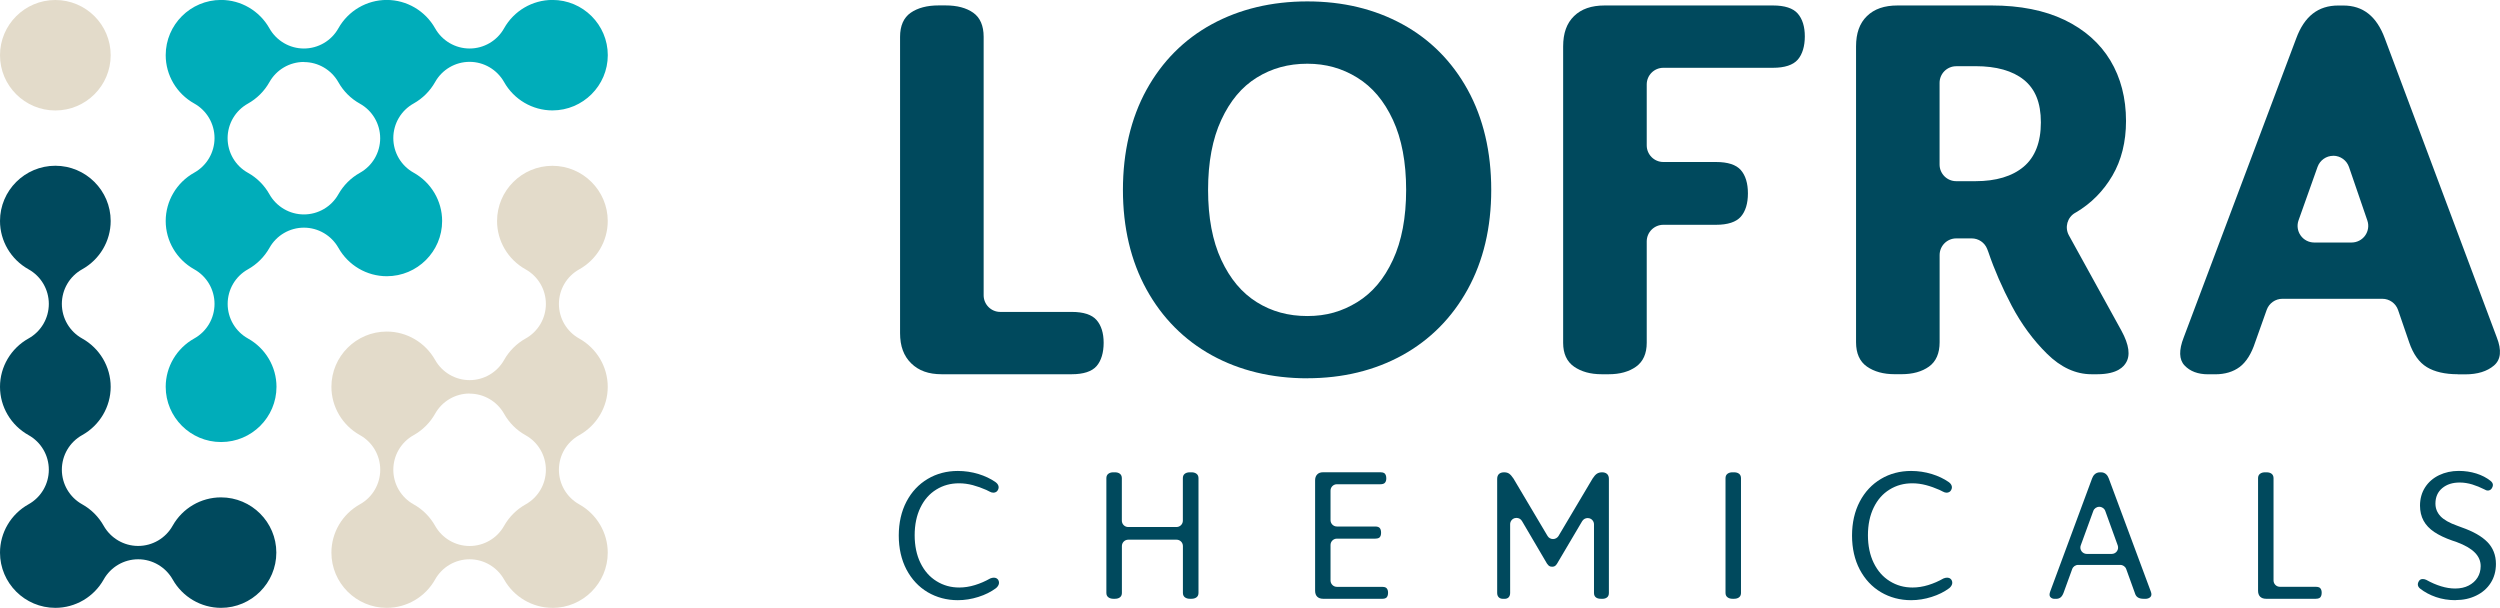 <?xml version="1.0" encoding="UTF-8"?>
<svg id="Layer_2" data-name="Layer 2" xmlns="http://www.w3.org/2000/svg" viewBox="0 0 479.77 116.65">
  <defs>
    <style>
      .cls-1 {
        fill: #e3dbca;
      }

      .cls-1, .cls-2, .cls-3 {
        stroke-width: 0px;
      }

      .cls-2 {
        fill: #00adba;
      }

      .cls-3 {
        fill: #00495d;
      }
    </style>
  </defs>
  <g id="Logo">
    <path class="cls-3" d="m42.42,116.65c-3.84,0-7.39-2.09-9.28-5.44-1.35-2.39-3.88-3.88-6.62-3.88s-5.28,1.48-6.62,3.88c-1.89,3.36-5.44,5.44-9.28,5.44-5.86,0-10.62-4.76-10.62-10.6,0-3.84,2.1-7.39,5.47-9.27,2.41-1.34,3.9-3.88,3.9-6.64s-1.49-5.3-3.9-6.64c-3.37-1.88-5.47-5.43-5.47-9.27s2.1-7.39,5.47-9.27c2.41-1.34,3.9-3.88,3.9-6.64s-1.49-5.3-3.9-6.64c-3.37-1.88-5.47-5.43-5.47-9.27,0-5.85,4.77-10.6,10.62-10.6s10.62,4.76,10.62,10.6c0,3.84-2.1,7.39-5.47,9.27-2.41,1.34-3.9,3.88-3.9,6.64s1.49,5.3,3.9,6.64c3.37,1.88,5.47,5.43,5.47,9.27s-2.1,7.39-5.47,9.27c-2.41,1.34-3.9,3.88-3.9,6.64s1.49,5.3,3.9,6.64c1.73.96,3.15,2.39,4.12,4.11,1.35,2.39,3.88,3.88,6.62,3.88s5.28-1.48,6.62-3.88c1.89-3.36,5.44-5.44,9.28-5.44,5.86,0,10.62,4.76,10.62,10.6s-4.77,10.6-10.62,10.6Z"/>
    <path class="cls-1" d="m10.62,0C4.76,0,0,4.75,0,10.6s4.76,10.6,10.62,10.6,10.62-4.75,10.62-10.6S16.49,0,10.62,0Z"/>
    <path class="cls-2" d="m42.42,84.83c-5.86,0-10.62-4.76-10.62-10.6,0-3.84,2.1-7.39,5.47-9.27,2.41-1.34,3.9-3.88,3.9-6.64s-1.49-5.3-3.9-6.64c-3.37-1.88-5.47-5.43-5.47-9.27s2.1-7.39,5.47-9.27c2.41-1.34,3.9-3.88,3.9-6.64s-1.49-5.3-3.9-6.64c-3.37-1.88-5.47-5.43-5.47-9.27,0-5.85,4.77-10.6,10.62-10.6,3.84,0,7.39,2.09,9.28,5.44,1.34,2.39,3.88,3.88,6.62,3.88s5.28-1.48,6.62-3.88c1.89-3.36,5.44-5.44,9.28-5.44s7.39,2.09,9.28,5.44c1.34,2.39,3.88,3.88,6.62,3.88s5.28-1.48,6.62-3.88c1.89-3.36,5.44-5.44,9.28-5.44,5.86,0,10.62,4.76,10.62,10.6s-4.77,10.6-10.62,10.6c-3.84,0-7.39-2.09-9.28-5.44-1.35-2.39-3.88-3.88-6.62-3.88s-5.28,1.48-6.62,3.88c-.97,1.72-2.39,3.14-4.12,4.11-2.41,1.34-3.9,3.88-3.9,6.64s1.49,5.3,3.9,6.64c3.37,1.88,5.47,5.43,5.47,9.27,0,5.85-4.77,10.6-10.62,10.6-3.84,0-7.39-2.09-9.28-5.44-1.35-2.39-3.88-3.88-6.62-3.88s-5.28,1.48-6.62,3.88c-.97,1.72-2.39,3.14-4.12,4.11-2.41,1.34-3.9,3.88-3.9,6.64s1.49,5.3,3.9,6.64c3.37,1.88,5.47,5.43,5.47,9.27,0,5.85-4.77,10.6-10.62,10.6ZM58.32,11.89c-2.74,0-5.28,1.48-6.62,3.88-.97,1.72-2.39,3.14-4.12,4.11-2.41,1.34-3.9,3.88-3.9,6.64s1.49,5.3,3.9,6.64c1.73.96,3.15,2.39,4.12,4.11,1.34,2.39,3.88,3.88,6.62,3.88h0c2.74,0,5.28-1.48,6.62-3.87.97-1.72,2.4-3.15,4.12-4.11,2.41-1.34,3.9-3.88,3.9-6.64s-1.49-5.3-3.9-6.64c-1.73-.96-3.15-2.38-4.12-4.11-1.35-2.39-3.88-3.87-6.62-3.87Z"/>
    <path class="cls-1" d="m106.02,116.65c-3.84,0-7.39-2.09-9.28-5.44-1.35-2.39-3.88-3.88-6.62-3.88s-5.28,1.48-6.62,3.88c-1.89,3.36-5.44,5.44-9.28,5.44-5.86,0-10.62-4.76-10.62-10.6,0-3.84,2.1-7.39,5.47-9.27,2.41-1.34,3.9-3.88,3.9-6.64s-1.49-5.3-3.9-6.64c-3.37-1.88-5.47-5.43-5.47-9.27,0-5.85,4.77-10.6,10.62-10.6,3.84,0,7.39,2.09,9.28,5.44,1.34,2.39,3.88,3.88,6.62,3.88h0c2.74,0,5.28-1.48,6.62-3.87.97-1.72,2.4-3.15,4.12-4.11,2.41-1.34,3.9-3.88,3.9-6.64s-1.49-5.3-3.9-6.64c-3.37-1.88-5.47-5.43-5.47-9.27,0-5.85,4.77-10.6,10.62-10.6s10.62,4.76,10.62,10.6c0,3.84-2.1,7.39-5.47,9.27-2.41,1.34-3.9,3.88-3.9,6.64s1.49,5.3,3.9,6.64c3.37,1.88,5.47,5.43,5.47,9.27s-2.1,7.39-5.47,9.27c-2.41,1.34-3.9,3.88-3.9,6.64s1.49,5.3,3.9,6.64c3.37,1.88,5.47,5.43,5.47,9.27,0,5.85-4.77,10.6-10.62,10.6Zm-15.9-41.13c-2.74,0-5.28,1.48-6.62,3.88-.97,1.72-2.39,3.14-4.12,4.11-2.41,1.34-3.9,3.88-3.9,6.64s1.49,5.3,3.9,6.64c1.73.96,3.15,2.39,4.12,4.11,1.34,2.39,3.88,3.88,6.62,3.88h0c2.74,0,5.28-1.48,6.62-3.87.97-1.72,2.4-3.15,4.12-4.11,2.41-1.34,3.9-3.88,3.9-6.64s-1.49-5.3-3.9-6.64c-1.73-.96-3.15-2.38-4.12-4.11-1.35-2.39-3.88-3.87-6.62-3.87Z"/>
    <g>
      <path class="cls-3" d="m180.7,71.82c-2.49,0-4.39-.68-5.83-2.09-1.44-1.41-2.14-3.3-2.14-5.79V7.07c0-2.13.69-3.68,2.04-4.62,1.36-.94,3.16-1.41,5.35-1.41h1.36c2.19,0,3.97.47,5.3,1.41,1.32.94,1.99,2.49,1.99,4.62v49.6c0,1.76,1.43,3.19,3.19,3.19h13.72c2.25,0,3.86.52,4.76,1.56.9,1.03,1.36,2.5,1.36,4.37s-.46,3.44-1.36,4.47c-.9,1.03-2.51,1.56-4.76,1.56h-24.99Z"/>
      <path class="cls-3" d="m250.89,72.6c-6.84,0-13.01-1.49-18.33-4.42-5.32-2.94-9.54-7.19-12.54-12.64-3-5.45-4.52-11.88-4.52-19.1s1.52-13.75,4.52-19.2c3-5.45,7.22-9.69,12.54-12.59,5.32-2.9,11.49-4.38,18.33-4.38s12.91,1.47,18.23,4.37c5.32,2.9,9.54,7.14,12.54,12.59,3,5.45,4.52,11.91,4.52,19.2s-1.52,13.65-4.52,19.1c-3,5.45-7.22,9.7-12.54,12.64-5.32,2.93-11.45,4.42-18.23,4.42Zm0-60.37c-3.66,0-6.84.88-9.72,2.67s-5.1,4.45-6.8,8.12c-1.68,3.61-2.53,8.12-2.53,13.42s.85,9.81,2.53,13.42c1.7,3.66,3.93,6.32,6.8,8.12,2.88,1.8,6.06,2.67,9.72,2.67s6.66-.88,9.58-2.67c2.91-1.8,5.15-4.45,6.85-8.12,1.68-3.61,2.53-8.13,2.53-13.42s-.85-9.8-2.53-13.42c-1.7-3.66-3.94-6.32-6.85-8.12-2.91-1.8-6.04-2.67-9.58-2.67Z"/>
      <path class="cls-3" d="m307.37,71.82c-2.13,0-3.91-.49-5.3-1.46-1.39-.97-2.09-2.5-2.09-4.57V8.92c0-2.55.68-4.46,2.09-5.83,1.41-1.37,3.33-2.04,5.88-2.04h32.29c2.26,0,3.86.52,4.76,1.55.9,1.03,1.36,2.51,1.36,4.38s-.46,3.44-1.36,4.47c-.9,1.03-2.51,1.56-4.76,1.56h-21.03c-1.76,0-3.19,1.43-3.19,3.19v11.7c0,1.76,1.43,3.19,3.19,3.19h10.11c2.26,0,3.86.52,4.76,1.55.9,1.03,1.36,2.54,1.36,4.47s-.46,3.44-1.36,4.47c-.9,1.03-2.51,1.56-4.76,1.56h-10.11c-1.76,0-3.19,1.43-3.19,3.19v19.46c0,2.06-.69,3.6-2.04,4.57-1.35.97-3.12,1.46-5.25,1.46h-1.36Z"/>
      <path class="cls-3" d="m401.38,71.82c-3.03,0-5.91-1.32-8.55-3.94-2.65-2.61-4.92-5.71-6.76-9.19-1.82-3.45-3.34-6.93-4.49-10.33-.02-.05-.23-.6-.23-.6-.48-1.21-1.66-2.01-2.96-2.01h-2.97c-1.76,0-3.19,1.43-3.19,3.19v16.74c0,2.13-.69,3.7-2.04,4.67-1.35.97-3.12,1.46-5.25,1.46h-1.36c-2.13,0-3.91-.49-5.3-1.46-1.39-.97-2.09-2.54-2.09-4.67V8.92c0-2.55.68-4.46,2.09-5.83,1.41-1.37,3.33-2.04,5.88-2.04h18.08c5.42,0,10.11.93,13.95,2.77,3.83,1.84,6.8,4.46,8.8,7.78,2,3.32,3.01,7.23,3.01,11.62,0,4-.88,7.53-2.62,10.5-1.74,2.97-4.1,5.34-7,7.05l-.15.08c-1.5.87-2.03,2.78-1.2,4.3l10.09,18.31c1.48,2.71,1.76,4.8.83,6.22-.35.53-1.41,2.14-5.49,2.14h-1.07Zm-25.97-59.11c-1.76,0-3.19,1.43-3.19,3.19v15.68c0,1.76,1.43,3.19,3.19,3.19h3.71c3.93,0,7.04-.93,9.23-2.77,2.19-1.84,3.31-4.7,3.31-8.51s-1.1-6.42-3.26-8.17c-2.16-1.74-5.29-2.62-9.29-2.62h-3.71Z"/>
      <path class="cls-3" d="m471.67,71.82c-2.45,0-4.45-.46-5.93-1.36-1.49-.9-2.63-2.5-3.4-4.76l-2.13-6.2c-.44-1.29-1.66-2.16-3.02-2.16h-19.18c-1.35,0-2.55.85-3.01,2.12l-2.22,6.24c-.71,2.19-1.73,3.79-2.96,4.72-1.26.94-2.84,1.41-4.71,1.41h-1.36c-1.94,0-3.46-.57-4.52-1.7-1.07-1.13-1.11-2.94-.15-5.39l21.58-57.36c1.57-4.26,4.21-6.32,8.07-6.32h.97c3.79,0,6.4,2.07,7.97,6.32l21.48,57.36c.97,2.47.79,4.27-.53,5.4-1.32,1.13-3.17,1.7-5.49,1.7h-1.46Zm-23.9-41.92c-1.35,0-2.55.85-3.01,2.12l-3.65,10.26c-.35.98-.2,2.06.4,2.91.6.85,1.57,1.35,2.61,1.35h7.17c1.03,0,2-.5,2.6-1.34.6-.84.76-1.92.42-2.89l-3.52-10.26c-.44-1.28-1.64-2.15-3-2.16h-.02Z"/>
    </g>
    <g>
      <path class="cls-3" d="m183.82,115.18c-2.12,0-4.07-.52-5.79-1.53-1.72-1.02-3.08-2.48-4.07-4.35-.98-1.87-1.48-4.06-1.48-6.52s.5-4.65,1.48-6.52,2.35-3.33,4.07-4.35c1.71-1.02,3.66-1.53,5.79-1.53,1.35,0,2.67.2,3.94.58,1.26.39,2.36.91,3.27,1.55.31.22.5.47.58.75.08.28.03.56-.15.85-.14.23-.34.36-.63.42-.07.01-.14.02-.21.02-.22,0-.46-.07-.69-.2-.2-.11-.42-.22-.66-.33-.86-.38-1.73-.69-2.59-.92-.88-.23-1.76-.35-2.62-.35-1.64,0-3.07.39-4.38,1.2-1.31.81-2.31,1.94-3.05,3.47-.73,1.5-1.1,3.29-1.1,5.3s.38,3.83,1.12,5.33c.75,1.52,1.75,2.66,3.07,3.48,1.32.82,2.75,1.22,4.38,1.22.98,0,1.99-.16,3-.47,1.02-.31,2-.74,2.93-1.27.25-.1.48-.15.69-.15.07,0,.14,0,.21.02.27.04.48.18.63.4.16.27.19.54.12.82-.08.27-.26.54-.55.78-.95.7-2.07,1.27-3.39,1.68-1.29.41-2.61.62-3.92.62Z"/>
      <path class="cls-3" d="m228.34,114.91c-.38,0-.69-.09-.95-.28-.25-.19-.38-.47-.38-.85v-8.99c0-.67-.54-1.22-1.22-1.22h-9.27c-.67,0-1.22.54-1.22,1.22v8.99c0,.26-.06.62-.37.85-.25.19-.56.28-.97.28h-.3c-.38,0-.69-.09-.95-.28-.26-.19-.39-.47-.39-.85v-22.01c0-.38.13-.66.38-.85.26-.19.57-.28.95-.28h.3c.4,0,.72.09.97.28.24.19.37.47.37.85v8.15c0,.67.54,1.22,1.22,1.22h9.27c.67,0,1.22-.54,1.22-1.22v-8.15c0-.38.12-.66.37-.85.25-.19.56-.28.97-.28h.33c.38,0,.69.09.95.28.25.19.38.48.38.85v22.01c0,.38-.13.66-.38.85-.26.19-.57.28-.95.28h-.33Z"/>
      <path class="cls-3" d="m253.92,114.91c-.49,0-.87-.14-1.14-.4-.26-.26-.4-.65-.4-1.13v-21.21c0-.46.13-.84.4-1.12.26-.28.65-.42,1.13-.42h11c.63,0,.82.22.88.3.17.2.25.49.25.87s-.08.63-.25.83c-.16.2-.47.3-.88.3h-8.35c-.67,0-1.22.54-1.22,1.22v5.67c0,.67.54,1.22,1.22,1.22h7.35c.41,0,.72.1.88.3.17.2.25.5.25.9,0,.38-.08.66-.25.85-.06.07-.25.28-.88.28h-7.35c-.67,0-1.22.54-1.22,1.22v6.81c0,.67.54,1.22,1.22,1.22h8.69c.63,0,.82.22.88.3.17.2.25.48.25.83,0,.38-.08.67-.25.87-.06.07-.25.3-.88.3h-11.34Z"/>
      <path class="cls-3" d="m307.2,114.91c-.4,0-.71-.09-.95-.28-.24-.19-.35-.47-.35-.85v-13.15c0-.55-.37-1.03-.9-1.17-.11-.03-.21-.04-.32-.04-.42,0-.82.22-1.05.6l-4.81,8.14c-.13.22-.27.38-.42.47-.15.09-.32.13-.52.13-.22,0-.41-.04-.55-.13-.1-.06-.26-.19-.45-.47l-4.8-8.17c-.22-.38-.62-.6-1.05-.6-.11,0-.21.01-.32.04-.53.14-.9.62-.9,1.17v13.19c0,.35-.1.63-.28.83-.19.2-.45.3-.78.3h-.3c-.36,0-.64-.1-.83-.3-.2-.2-.3-.48-.3-.83v-21.88c0-.42.12-.74.35-.95.23-.21.56-.32.98-.32.4,0,.73.09.98.27.25.18.53.49.82.93l6.54,11.02c.22.37.62.59,1.05.59s.83-.23,1.05-.59l6.54-11.02c.28-.44.56-.75.83-.93.27-.18.6-.27,1-.27s.72.11.95.32c.23.21.35.53.35.95v21.88c0,.38-.11.66-.35.85-.24.19-.54.28-.92.28h-.3Z"/>
      <path class="cls-3" d="m332.48,114.91c-.38,0-.69-.09-.95-.28-.26-.19-.39-.47-.39-.85v-22.01c0-.38.13-.66.38-.85.26-.19.57-.28.95-.28h.3c.4,0,.72.09.97.28.24.19.37.47.37.85v22.01c0,.26-.06.62-.37.85-.25.19-.56.28-.97.28h-.3Z"/>
      <path class="cls-3" d="m366.76,115.18c-2.12,0-4.07-.52-5.79-1.53-1.72-1.02-3.08-2.48-4.07-4.35-.98-1.87-1.48-4.06-1.48-6.52s.5-4.65,1.48-6.52,2.35-3.33,4.07-4.35c1.71-1.02,3.66-1.53,5.79-1.53,1.35,0,2.67.2,3.94.58,1.26.39,2.36.91,3.27,1.55.31.22.5.47.58.75.08.28.03.56-.15.85-.14.23-.34.36-.63.42-.07.01-.14.02-.21.02-.22,0-.46-.07-.69-.2-.2-.11-.42-.22-.66-.33-.86-.38-1.72-.69-2.59-.92-.88-.23-1.76-.35-2.62-.35-1.64,0-3.07.39-4.38,1.2-1.31.81-2.31,1.94-3.05,3.47-.73,1.5-1.1,3.29-1.1,5.3s.38,3.83,1.12,5.33c.75,1.52,1.75,2.66,3.07,3.48,1.32.82,2.75,1.22,4.38,1.22.98,0,1.99-.16,3-.47,1.02-.31,2-.74,2.93-1.27.25-.1.48-.15.69-.15.07,0,.14,0,.21.02.27.04.48.18.63.4.16.27.19.54.12.82-.08.27-.26.54-.55.78-.95.7-2.07,1.27-3.39,1.68-1.29.41-2.61.62-3.92.62Z"/>
      <path class="cls-3" d="m411.34,114.91c-.44,0-.81-.09-1.08-.27-.27-.17-.46-.46-.57-.86l-1.65-4.57c-.17-.48-.63-.8-1.14-.8h-8.09c-.51,0-.97.32-1.14.8l-1.65,4.54c-.16.42-.35.72-.58.9-.24.18-.51.27-.85.27h-.3c-.24,0-.58-.06-.82-.35-.19-.23-.19-.59-.02-1.05l8.04-21.71c.2-.53.62-1.17,1.53-1.17h.17c.88,0,1.3.63,1.5,1.17l8.07,21.71c.18.47.15.82-.08,1.05-.23.23-.56.35-.98.35h-.33Zm-8.48-17.65c-.51,0-.97.32-1.14.8l-2.41,6.61c-.14.37-.08.79.15,1.11s.6.52,1,.52h4.8c.4,0,.77-.19,1-.52.23-.32.28-.74.15-1.11l-2.39-6.61c-.17-.48-.63-.8-1.14-.8h0Z"/>
      <path class="cls-3" d="m434.88,114.91c-.49,0-.87-.14-1.14-.4-.26-.26-.4-.65-.4-1.13v-21.61c0-.38.13-.66.38-.85.26-.19.57-.28.95-.28h.3c.4,0,.72.09.97.28.24.19.37.47.37.85v19.62c0,.67.54,1.22,1.22,1.22h6.89c.63,0,.82.22.88.3.17.2.25.48.25.83,0,.38-.08.67-.25.87-.06.07-.25.3-.88.3h-9.54Z"/>
      <path class="cls-3" d="m471.26,115.18c-1.35,0-2.62-.2-3.78-.6-1.16-.4-2.19-.95-3.05-1.63-.24-.2-.38-.42-.42-.67-.03-.24.03-.49.18-.73.14-.26.35-.38.6-.42.05,0,.11-.01.16-.01.22,0,.44.05.67.16.95.53,1.91.95,2.84,1.23.93.29,1.84.43,2.7.43,1,0,1.87-.19,2.6-.57.73-.38,1.3-.89,1.7-1.53.4-.65.6-1.38.6-2.2,0-.99-.37-1.84-1.12-2.6-.75-.76-1.9-1.43-3.52-2.03l-.8-.27c-1.39-.48-2.56-1.04-3.47-1.65-.91-.61-1.6-1.34-2.05-2.17-.45-.83-.68-1.8-.68-2.88,0-1.33.33-2.51.98-3.52.65-1.01,1.56-1.79,2.68-2.33,1.13-.54,2.4-.82,3.77-.82,1.19,0,2.33.17,3.38.5,1.05.33,1.98.81,2.75,1.43.24.2.38.42.42.65.02.16.01.41-.18.72-.12.22-.31.39-.6.45-.06.01-.13.02-.19.02-.19,0-.38-.06-.57-.18-.03-.02-.06-.04-.1-.05-.76-.38-1.53-.7-2.31-.94-.8-.24-1.61-.37-2.4-.37-1.39,0-2.49.35-3.37,1.08-.86.72-1.3,1.71-1.3,2.95,0,.94.32,1.74.97,2.44.64.68,1.73,1.3,3.24,1.83l.8.3c2.25.79,3.87,1.71,4.97,2.83,1.08,1.11,1.63,2.52,1.63,4.2,0,1.37-.34,2.6-1,3.63-.66,1.04-1.59,1.86-2.77,2.43-1.17.58-2.51.87-3.97.87Z"/>
    </g>
  </g>
</svg>